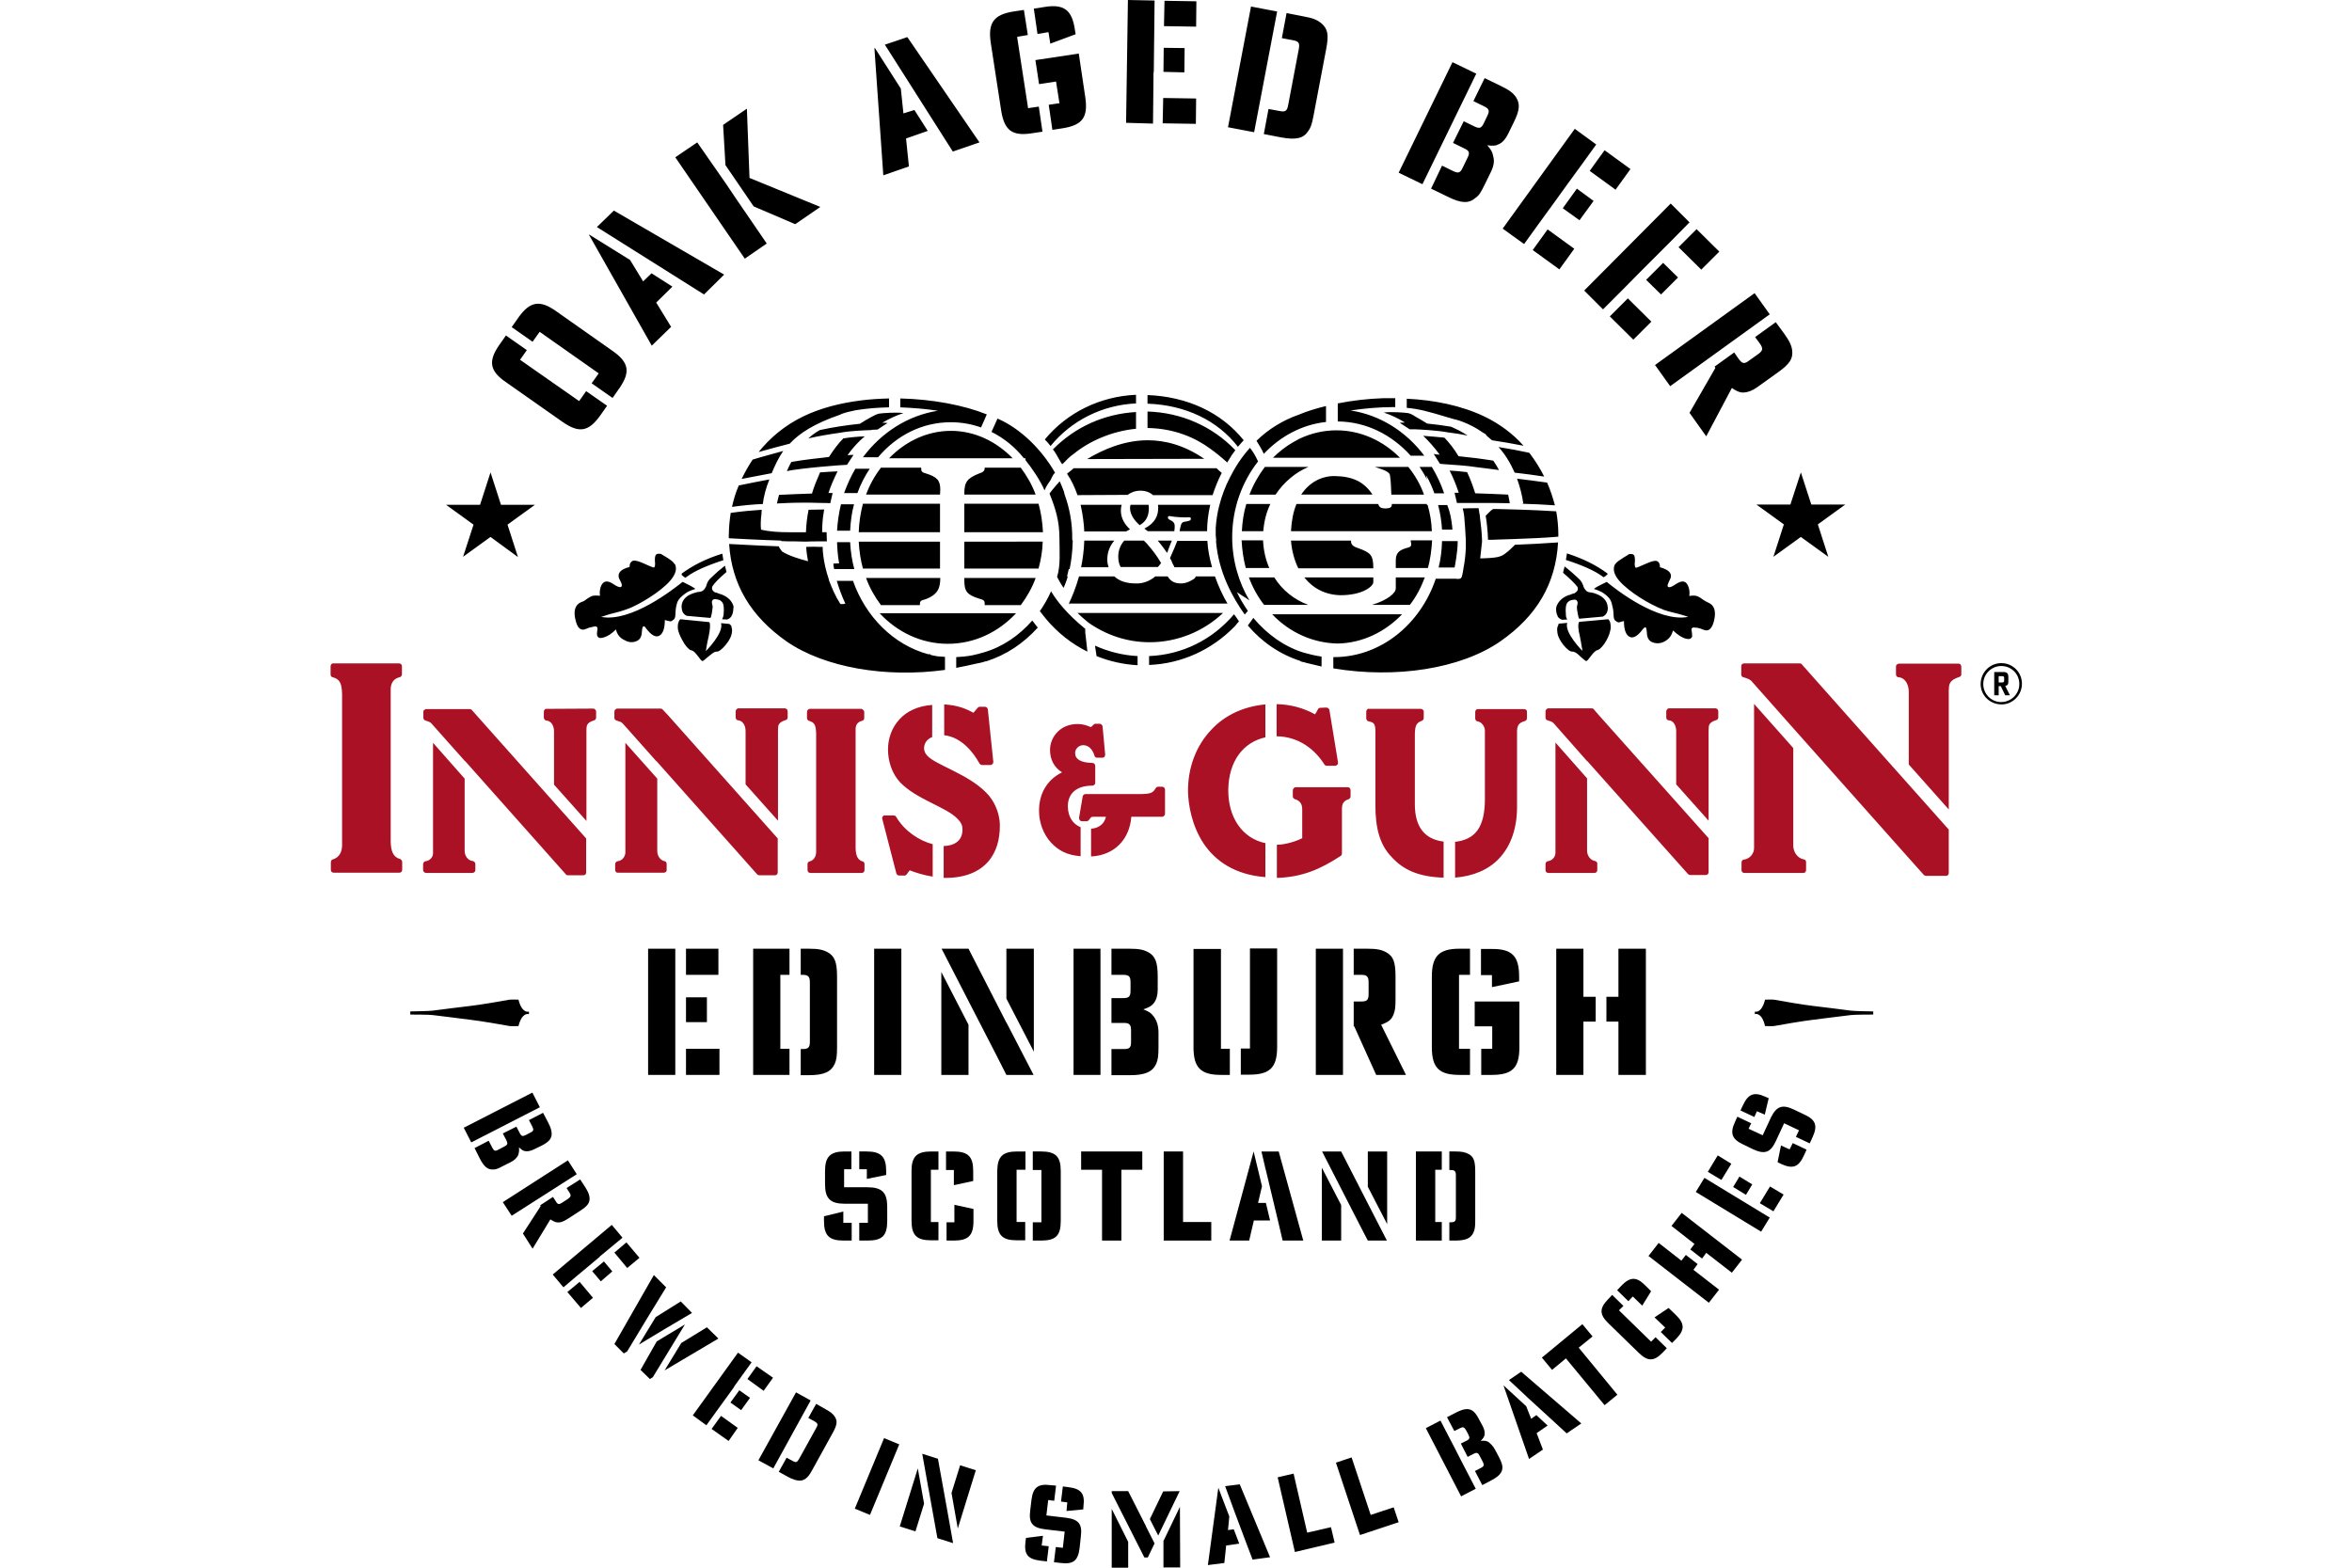 <?xml version="1.0" encoding="utf-8"?>
<!-- Generator: Adobe Illustrator 21.1.0, SVG Export Plug-In . SVG Version: 6.00 Build 0)  -->
<svg version="1.1" id="Ebene_1" xmlns="http://www.w3.org/2000/svg" xmlns:xlink="http://www.w3.org/1999/xlink" x="0px" y="0px"
	 viewBox="0 0 900 600" style="enable-background:new 0 0 900 600;" xml:space="preserve">
<style type="text/css">
	.st0{fill:#AA1124;}
</style>
<g>
	<path d="M187.7,180.8l4,12.4l13,0l-10.5,7.6l4,12.4l-10.5-7.7l-10.5,7.6l4-12.3l-10.5-7.6h13L187.7,180.8z M685.1,193.1l-13,0
		l10.5,7.6l-4,12.4l10.5-7.6l10.5,7.6l-4-12.4l10.5-7.6l-13,0l-4-12.3L685.1,193.1z M191,132.1l2.6-3.7l8,5.6l-2.6,3.7l22.6,15.8
		l2.7-3.8l8,5.6l-2.6,3.7c-4.4,6.2-8.1,6.9-14.4,2.5l-21.5-15.1C187.4,142.1,186.7,138.3,191,132.1 M212.8,119.1l21.6,15.2
		c6.3,4.4,6.9,8.1,2.6,14.3l-2.6,3.7l-8-5.6l2.7-3.8L206.5,127l-2.7,3.8l-8-5.6l2.6-3.7C202.8,115.3,206.6,114.7,212.8,119.1
		 M387.8,4.4l4-0.6l1.5,9.6l-4.1,0.7l4.2,27.3l4.1-0.6l1.4,9.6l-4,0.6c-7.6,1.2-10.6-1.1-11.8-8.7l-4-26
		C378,8.7,380.3,5.6,387.8,4.4 M411.3,11.3l0.3,1.8l-9.7,3.6l-0.7-4.4l-4.2,0.7l-1.4-9.7l3.9-0.6C407.1,1.4,410.2,3.8,411.3,11.3
		 M396.2,23l16.6-2.5l2.5,16.8c1.1,7.6-1.1,10.6-8.7,11.8l-3.9,0.6l-1.4-9.6l4.1-0.6l-1.3-8.3l-6.5,1L396.2,23z M507.5,18.6
		l-4.9,25.8c-0.6,3.2-1.1,4.6-2.1,5.9c-1.8,2.7-4.7,3.3-10.2,2.3l-6.7-1.3l1.8-9.6l4.3,0.8c2.1,0.4,2.8,0,3.2-2.2l4.1-21.6
		c0.4-2.3-0.1-2.9-2.2-3.3l-4.3-0.8l1.8-9.6l6.6,1.3c3.5,0.6,5.1,1.3,6.7,2.6C508.1,11,508.5,13.3,507.5,18.6 M478.7,2.5l10,1.9
		l-8.8,46.2l-10-1.9L478.7,2.5z M555.8,23.8l9.1,4.4l-20.6,42.3l-9.1-4.4L555.8,23.8z M570.5,65.8l-2.4,4.9
		c-1.4,2.9-2.2,4.2-3.6,5.1c-2.5,2.2-5.5,2-10.5-0.5l-6.4-3.1l4.2-8.8l4.3,2.1c1.9,0.9,2.7,0.7,3.6-1.3l1.8-3.7c1-2,0.8-2.8-1.2-3.7
		l-4.3-2.1l4.1-8.3l4.1,2c1.9,0.9,2.7,0.7,3.6-1.3l1.3-2.7c1-2,0.7-2.8-1.2-3.7l-4.1-2l4.3-8.8l6.2,3c3.3,1.6,4.7,2.7,5.8,4.3
		c1.6,2.5,1.5,4.9-0.9,9.7l-2.1,4.3c-0.9,1.9-2.1,3.3-3.4,3.9c-1.3,0.7-2.3,0.8-4.6,0.5c1.5,1.7,2,2.6,2.3,4.3
		C571.9,61.7,571.6,63.5,570.5,65.8 M671.4,112.2l5.8,8.1l-38.1,27.5l-5.8-8.1L671.4,112.2z M652.9,167l-6.4-9l9.9-17.2l-0.3-0.5
		l7.5-5.4l1.8,2.6c1.3,1.7,2.1,1.9,3.9,0.5l3.5-2.5c1.8-1.3,1.9-2.1,0.7-3.9l-1.9-2.6l7.9-5.7l3.3,4.5c2,2.8,2.8,4.5,3,6.5
		c0.3,3-1,5-5.3,8.1l-6.7,4.8c-2.4,1.8-3.6,2.4-5.1,2.8c-2.1,0.5-3.3,0.3-6-1.5L652.9,167z M313.9,79.2l-9.6,6.6L288.4,79
		l-10.8-15.8l-0.9-15.4l9.1-6.2l1,26.5L313.9,79.2z M278,70.6L278,70.6l3.7,5.5h0l11.7,17.1l-8.4,5.8l-26.6-38.8l8.4-5.7L278,70.6z
		 M453.2,27.7l-8-0.2l0.1-9.2l8,0.1L453.2,27.7z M457.7,10.2L445.4,10l0.2-9.7l12.2,0.2L457.7,10.2z M457.7,37.7l-0.1,9.7l-12.7-0.2
		l0.2-9.7L457.7,37.7z M431.6,0l10.2,0.2l-0.1,9.8l0,0l-0.1,8.3v0l-0.1,9.3l-0.1,0l-0.1,10l0,0l-0.1,9.7L430.9,47L431.6,0z
		 M604.4,84.3l-6.4-4.6l5.4-7.5l6.4,4.7L604.4,84.3z M618.2,72.6l-9.9-7.2l5.7-7.9l9.9,7.2L618.2,72.6z M602.4,95.2l-5.7,7.9
		l-10.2-7.4l5.7-7.9L602.4,95.2z M602.6,49.3l8.2,6l-5.7,7.9l0,0l-4.9,6.7l-5.4,7.5v0l-5.9,8.1l0,0l-5.7,7.9l-8.2-5.9L602.6,49.3z
		 M635.6,112.7l-5.7-5.6l6.5-6.5l5.7,5.6L635.6,112.7z M651,103.2l-8.7-8.6l6.9-6.9l8.7,8.6L651,103.2z M631.9,123.1L625,130l-9-8.9
		l6.9-6.9L631.9,123.1z M639.3,77.9l7.2,7.2l-6.8,6.9h0l-5.9,5.9v0l-6.5,6.5v0l-7,7.1v0l-6.9,6.9l-7.2-7.2L639.3,77.9z M277.1,105.1
		l-7.7,7.6l-41-25.8l6.5-6.3L277.1,105.1z M249.3,104.6l8,5.1l-6.2,6.1l5.7,9.3l-7.4,7.2l-24-42.4l0.1-0.1l15.6,9.7l5,8.2
		L249.3,104.6z M374.8,54.5l-10.2,3.5l-26-40.9l8.6-2.9L374.8,54.5z M349.9,42.1l5.1,8l-8.3,2.9l1.1,10.7l-9.8,3.4l-3.4-48.6
		l0.2-0.1l9.9,15.5l1,9.5L349.9,42.1z M262.3,227.1c1-0.8,2.8-1.4,3.8-1.7c-0.3-0.3-0.9-0.6-1.7-1.1c-1.7-0.9-2.8-1.4-3.2-1.6
		c-3.5,2.8-19.7,15.6-31.2,13.4c0.9-0.2,1.7-0.6,2.5-0.8c1.5-0.5,4.3-1,7-2c0.3-0.1,0.7-0.3,1.1-0.4c0.4-0.2,0.8-0.3,1.2-0.5
		c5.5-2.5,13.4-7.7,15.8-11.7c1.4-2.2,1.1-3.6,0.8-4.5c-0.4-0.6-1-1.3-1.7-1.8c-0.6-0.5-1.2-0.8-1.8-1.2c-0.7-0.4-1.3-0.8-2-1.2
		c-0.4-0.1-0.9-0.1-1.4,0c-0.7,0.2-1,1.1-0.9,2.7c0.2,1.6,0,2.4-0.4,2.5c-0.2,0-1.4-0.4-3.5-1.4c-2.2-1-3.7-1.4-4.4-1.2
		c-0.9,0.3-1.4,1.1-1.4,2.4c-3.2,0.8-4.6,2.2-4.1,4.1c0,0.1,0.2,0.5,0.5,1.1c0.3,0.6,0.5,1,0.6,1.4c0.1,0.6,0,1-0.4,1.1
		c-0.5,0.1-1.4-0.2-2.7-1.1c-1.3-0.9-2.4-1.2-3.1-1c-0.9,0.2-1.5,1-1.9,2.2c-0.3,1.1-0.4,2.1-0.2,3.2c-1.2-0.1-2.1-0.1-2.7,0
		c-0.7,0.2-1.4,0.6-2.3,1.2c-0.8,0.7-1.6,1.1-2.1,1.2c-2.5,1-3.2,3.5-2.2,7.2c0.7,2.7,1.8,3.7,3.4,3.3c-0.1,0,0,0,0.2-0.1
		c0.3-0.1,0.7-0.2,1.3-0.5l1.2-0.3c0.4-0.1,0.8-0.2,0.9-0.2c0.7-0.2,1.2,0,1.3,0.5c0.1,0.2,0,0.7-0.1,1.4c-0.1,0.7-0.1,1.2,0,1.5
		c0.3,0.9,1,1.2,2.4,0.8c1.5-0.4,3.1-1.4,4.8-3.1c0.4,1.8,1.4,3.1,2.9,3.9c1.5,0.9,2.9,1.2,4.3,0.8c1.7-0.4,2.6-1.6,2.7-3.6
		c0.1-1.5,0.3-2.2,0.6-2.3c0.3-0.1,0.7,0.2,1.1,0.9c1.7,2.2,3.2,3.2,4.5,2.9c1.7-0.5,2.6-2.6,2.6-6.2c0,0,1,0.3,1.6,0.4
		c0.6,0.2,0.8,0.2,1.7-0.5c0.8-0.6,0.7-1.5,0.8-3c0.1-1.5,0.2-2.1,0.7-3.8C259.8,229.1,260.8,228.2,262.3,227.1 M279.9,239.9
		c0.2,0.7,0.3,1.3,0.2,1.8c-0.1,1.6-0.9,3.3-2.4,5.1c-1.5,1.8-2.7,2.7-3.6,2.6c0,0-0.2,0-0.5,0.1c-0.6,0.2-1.5,0.9-2.8,2
		c-1.1,1-1.8,1.5-2,1.5c-0.3,0-0.9-0.7-1.9-2.1c-1-1.3-1.8-2-2.4-2c-0.6-0.1-1.5-0.9-2.6-2.5c-1.1-1.8-1.9-3.4-2.3-4.8
		c-0.3-0.9-0.3-2-0.1-3.1c0.2-0.6,0.4-1.1,0.8-1.5l11.1,1.1c0,0.1,0.1,0.2,0.2,0.3c0.2,1,0.1,2.6-0.4,5c-0.4,1.6-0.6,2.9-0.8,3.9
		c-0.2,0.9-0.2,1.6-0.3,1.9c0,0,7-7,5.8-10.7l3.2,0.3C279.6,239.2,279.9,239.5,279.9,239.9 M260.9,219.5c4.2-3.1,9.3-5.7,15.5-7.6
		c0.1,0.8,0.3,1.7,0.4,2.5c-6.5,2.1-11.1,4.2-13.8,6.2c0,0-0.1,0.1-0.3,0.2c0,0.1-0.1,0.1-0.2,0.1c0,0.1-0.1,0.2-0.2,0.2
		c-0.1,0.1-1.1-0.7-1.4-1C260.8,219.8,260.8,219.6,260.9,219.5 M280.2,235.2c-0.1,0.2-0.2,0.4-0.3,0.6l0,0c0,0-0.5,1-1.7,1.3l-2-0.1
		c0.3,0,0.7-1.4,0.7-2c0-0.6,0.3-2.1-0.2-3.9c-0.3-0.8-0.9-1.1-1.1-1.3c-0.2-0.2-1.4-0.5-2.1-0.5c-0.7,0-0.9,0.5-1,0.7
		c-0.3,0.6,0.2,1.6,0.2,2.2c0,0.6-0.5,4.3-0.9,4.3l-9-0.8c-0.9-0.4-1.6-1.1-1.8-2.1c-0.1-0.5-0.2-1-0.2-1.6c0.2-2.7,2.1-4.4,5.7-5.3
		c0.3-0.1,0.7-0.2,1.3-0.2c0.6-0.1,0.7-0.2,0.9-0.3c0.4-0.1,1-0.8,1.5-1.8c0.7-2.7,1.6-2.9,4.5-5.7c0.9-0.7,1.8-1.5,2.7-2.2
		c0.2,0.8,0.4,1.5,0.6,2.4c-2.8,2.4-4.6,4.2-5.4,5.5c-0.6,1.5,0.8,2.2,1,2.3c0.6,0.1,1.1,0.3,1.5,0.5c0.4,0.2,0.8,0.2,1,0.3
		c2.5,1,4,2.5,4.6,4.6C280.6,233.2,280.6,234.2,280.2,235.2 M613.7,227.1c-1.1-0.8-2.8-1.4-3.8-1.7c0.4-0.3,0.8-0.6,1.7-1.1
		c1.7-0.8,2.8-1.4,3.2-1.6c3.5,2.9,19.7,15.6,31.2,13.4c-0.9-0.3-1.7-0.6-2.5-0.8c-1.5-0.5-4.3-1-6.9-1.9c-0.3-0.1-0.7-0.3-1.1-0.5
		c-0.4-0.1-0.8-0.3-1.2-0.5c-5.5-2.4-13.4-7.7-15.8-11.6c-1.3-2.2-1-3.6-0.7-4.5c0.4-0.6,1-1.3,1.8-1.8c0.6-0.4,1.2-0.8,1.8-1.2
		c0.6-0.4,1.3-0.7,1.9-1.2c0.5-0.1,0.9-0.1,1.4,0c0.7,0.2,1,1.1,0.9,2.7c-0.2,1.5,0,2.4,0.4,2.5c0.2,0,1.3-0.4,3.5-1.4
		c2.2-1,3.6-1.4,4.4-1.2c0.9,0.3,1.3,1.1,1.3,2.4c3.2,0.9,4.6,2.2,4.1,4c0,0.1-0.2,0.5-0.5,1.1c-0.3,0.7-0.5,1.1-0.6,1.4
		c-0.2,0.6-0.1,1,0.3,1.1c0.5,0.2,1.4-0.2,2.7-1.1c1.4-0.9,2.4-1.2,3.1-1c0.9,0.2,1.5,1,1.9,2.3c0.3,1,0.4,2.1,0.2,3.2
		c1.2-0.2,2.1-0.2,2.8,0c0.7,0.2,1.4,0.6,2.3,1.3c0.9,0.6,1.6,1,2.1,1.2c2.5,1,3.2,3.5,2.2,7.3c-0.7,2.6-1.9,3.7-3.4,3.3
		c0.1,0,0,0-0.3-0.1c-0.3-0.1-0.7-0.2-1.3-0.5l-1.2-0.3c-0.5-0.1-0.8-0.1-1-0.1c-0.7-0.1-1.1,0-1.3,0.4c-0.1,0.2,0,0.7,0.1,1.4
		c0.1,0.7,0.1,1.2,0.1,1.6c-0.3,0.9-1.1,1.2-2.5,0.8c-1.5-0.4-3.1-1.5-4.8-3.1c-0.5,1.8-1.4,3.1-2.9,4c-1.5,0.9-3,1.1-4.4,0.7
		c-1.7-0.4-2.6-1.6-2.7-3.6c-0.1-1.5-0.3-2.2-0.5-2.3c-0.3-0.1-0.7,0.2-1.2,0.9c-1.7,2.2-3.2,3.2-4.5,2.9c-1.7-0.5-2.6-2.6-2.6-6.2
		c0,0-1,0.2-1.5,0.4c-0.5,0.2-0.8,0.2-1.7-0.5c-0.8-0.6-0.7-1.5-0.8-3c-0.1-1.6-0.3-2.1-0.7-3.8
		C616.2,229.1,615.2,228.2,613.7,227.1 M596,239.9c-0.2,0.7-0.2,1.2-0.1,1.8c0.1,1.6,0.9,3.3,2.3,5.1c1.5,1.8,2.7,2.7,3.6,2.6
		c0.1,0,0.2,0,0.5,0.1c0.7,0.2,1.6,0.9,2.8,2.1c1.1,1,1.8,1.5,1.9,1.4c0.3,0,0.9-0.7,1.9-2.1c1-1.3,1.8-2,2.4-2.1
		c0.6-0.1,1.5-0.9,2.6-2.4c1.2-1.8,1.9-3.4,2.2-4.8c0.3-0.9,0.3-2,0.1-3.1c-0.1-0.7-0.4-1.1-0.8-1.5l-11.1,1c0,0.1-0.1,0.2-0.2,0.3
		c-0.3,1-0.2,2.6,0.4,5c0.3,1.6,0.6,3,0.7,3.9c0.2,0.9,0.3,1.6,0.3,1.9c0,0-7-7-5.8-10.7l-3.3,0.3
		C596.4,239.2,596.1,239.5,596,239.9 M615.1,219.5c-4.1-3.1-9.3-5.7-15.5-7.7c-0.1,0.9-0.3,1.6-0.4,2.5c6.5,2.1,11.1,4.2,13.8,6.2
		c0,0,0.1,0.1,0.3,0.2c0.1,0,0.1,0.1,0.1,0.1c0.1,0,0.1,0.1,0.2,0.1c0.2,0.1,1.1-0.7,1.4-1C615.2,219.8,615.2,219.7,615.1,219.5
		 M595.8,235.3c0.1,0.2,0.2,0.3,0.3,0.6l-0.1,0c0,0,0.6,1,1.8,1.3l2-0.1c-0.3,0-0.7-1.4-0.6-1.9c0-0.6-0.3-2.1,0.2-3.9
		c0.3-0.8,0.9-1.1,1.1-1.3c0.2-0.2,1.4-0.5,2.1-0.5c0.7,0,0.9,0.5,1,0.8c0.3,0.5-0.2,1.5-0.2,2.2c0,0.7,0.6,4.3,0.9,4.3l9-0.8
		c0.9-0.4,1.5-1.1,1.8-2.1c0.1-0.5,0.2-1,0.1-1.6c-0.2-2.6-2.1-4.4-5.6-5.4c-0.3-0.1-0.7-0.1-1.3-0.2c-0.6-0.1-0.7-0.2-0.9-0.3
		c-0.3-0.1-0.9-0.7-1.4-1.7c-0.8-2.7-1.6-2.9-4.6-5.7c-0.8-0.7-1.8-1.5-2.7-2.2c-0.2,0.8-0.4,1.6-0.6,2.4c2.8,2.4,4.6,4.2,5.5,5.4
		c0.7,1.6-0.9,2.2-1,2.4c-0.6,0.2-1.1,0.3-1.5,0.5c-0.4,0.2-0.7,0.3-1,0.3c-2.5,1-4,2.6-4.6,4.6
		C595.4,233.2,595.4,234.2,595.8,235.3 M480.8,168.7c4.6-4.5,10.2-7.9,16.2-10l0,0c3.1-1.3,6.7-2.4,10.4-3.3v6.1
		c-9.2,1-17.5,5.5-23.8,12.2C482.8,171.9,481.8,170.3,480.8,168.7 M554.2,159.8c-7.6-2.3-11.2-3.3-15.9-3.7l0-3.5
		c10.5,0.5,20.9,2.6,29.7,6.8c6,2.9,11,6.7,15,11.2c-4-0.8-8.2-1.5-12.1-2.1c-0.7-0.6-1.4-1.2-2.1-1.8c0,0,0,0,0.1,0
		c-0.2-0.1-0.3-0.3-0.4-0.5c-0.4-0.2-0.7-0.4-1-0.6c-5.8-4.1-11.1-5.2-11.2-5.2C555.5,160.2,554.8,160,554.2,159.8 M511.9,161.3
		l0-6.9c5.5-1.1,11.4-1.8,17.4-2c0.1,0,0.2,0,0.3,0c1.4,0,2.8,0,4.3,0v3.4c-0.1,0-0.3,0-0.4,0c-5.7,0-11.4,0.5-16.7,1.3
		c11.3,1.7,21.3,8.1,28.2,17.3h-5.2C532.6,166.4,522.8,161.4,511.9,161.3 M439.1,154.5v-3.3c15.3,0.6,28.3,6.7,36.8,17.3
		c-0.7,0.7-1.4,1.6-2.2,2.5C465.9,160.9,453.6,155,439.1,154.5 M463.2,171.8c-5.7-4.2-13.6-7.8-24.1-8l0-6.3
		c12.9,0.4,24.8,5.6,33.6,14.8c-0.4,0.6-0.9,1.2-1.3,1.8c-0.6,0.9-1.2,1.9-1.8,2.9C467.5,175.1,465.3,173.3,463.2,171.8
		 M559.1,192.5c-0.7,0-1.2,0-1.6,0l-0.9-3.9h1.6c-1-3.1-2.2-5.9-3.5-8.5c1.9,0.1,4.3,0.3,6.7,0.6c0.6,1.3,1.2,2.7,1.8,4.3
		c0.5,1.3,0.9,2.6,1.3,3.8c3.7,0.1,8.3,0.3,12.6,0.5c0.2,1.1,0.5,2.2,0.6,3.3c-3.7-0.1-7.5-0.1-10.9-0.1c-0.2,0-0.3,0-0.5,0
		C563.5,192.5,560.8,192.5,559.1,192.5C559.1,192.5,559.1,192.5,559.1,192.5 M551.8,202.7c-0.2-3.3-0.7-6.4-1.5-9.4l3.5,0
		c1.1,2.7,1.6,5.5,1.9,8.4c0.4,0,0.1,0,0,0c0,0.3,0,0.7,0.1,1L551.8,202.7z M556.6,217.2h-6.1c0.8-3.2,1.2-6.6,1.3-10.1h6
		C557.8,211.5,556.6,217.2,556.6,217.2 M402.9,172c8.5-8.6,19.6-13.6,31.8-14.3v6.4c-9.2,0.9-17.8,4.7-23.7,9.5
		c-2,1.4-2.6,2.2-4.4,4l-0.4-0.4l0.4,0.9c-0.7-1.1-1.7-3.1-2.4-4.2C403.8,173.2,403.4,172.6,402.9,172 M443,206.9l5.4,0
		c-0.4,1-1,2.5-1.8,4.7C445.5,210.1,444.4,208.5,443,206.9 M443.2,194.2c0-0.3-0.1-0.7-0.1-1h20c-0.8,3.5-1.2,6.9-1.2,10.1h-10.5
		c0.1-0.5,0.1-1,0.3-1.6c0.3-1.6,0.8-2,2.1-2.1c1.5-0.3,1.8-0.4,1.9-0.9c0-0.7-0.2-0.8-1.3-0.7c-0.9,0.1-5-0.1-6.3-0.4
		c-0.8-0.2-1.2-0.1-1.2,0.4c0,0.5,0.2,0.7,0.8,1c1.1,0.5,1.8,1.1,1.8,2.3c0,0.5,0,1.1-0.1,1.6c0,0.1-0.1,0.3,0,0.4l-10.2,0
		c-0.4-0.3-0.9-0.7-1.3-1C442.2,200.1,443.2,197.2,443.2,194.2 M448.7,215.7c-0.3-0.8-0.6-1.5-1-2.1c1.4-3.2,2.3-5.2,2.8-6.6H462
		c0.2,3.6,0.9,6.9,1.8,10.1h-14.4C449.2,216.6,449,216.2,448.7,215.7 M469.7,231l-60.7,0l0.5,0.5l-0.1,0c-0.2-0.2-0.3-0.3-0.4-0.5
		c1.1-2.3,2.6-5.8,3.9-10.4h13.5c1.9,1.8,4.7,2.7,8.2,2.7c2.8,0.1,5.3-0.9,7.5-2.7h4.7c1.2,1.9,2.6,2.7,5.2,2.7
		c1.6,0,3.1-0.6,4.8-1.7c0.6-0.4,0.7-0.7,0.7-1h7.4C466.3,224.5,467.9,228,469.7,231 M439.5,193.2c0.1,0.4,0.1,0.9,0.1,1.4
		c0,2.2-0.6,4.8-3.5,6.4c-2-1.8-3.6-3.9-3.7-6.5c0-0.5,0.1-0.9,0.2-1.3L439.5,193.2z M550.9,174c-2-2.7-4.1-5.1-6.3-7.2
		c2.4,0.2,5.5,0.4,8.1,0.7c1.8,1.9,3.7,4.2,5.4,7.1c4.2,0.4,9,1,13.3,1.7c0.8,1.1,1.5,2.3,2.2,3.6c-2.7-0.4-5.7-0.7-8.6-1.1
		c-3.8-0.6-8.7-0.9-11.7-1.1c-0.9-0.1-1.7-0.1-2.3-0.2l-2.4-3.8C549.2,173.9,549.9,174,550.9,174 M409,217.7c-0.2,1-0.5,1.9-0.7,2.9
		h0.3c-0.5,1.8-1.1,3.2-1.6,4.4c-1-1.4-1.9-3-2.5-4.2c1.4-4.6,0.9-9.6,0.9-14.8c0-6.6-1.5-11.4-3.8-17.1c0.9-1.3,3.2-3.9,3.9-4.7
		c0.5,1.1,1,2.3,1.4,3.4c0.1,0.1,0.1,0.3,0.2,0.5c0.1,0.4,0.2,0.8,0.3,1.2c1.8,5,3,10.7,2.9,17.4v0c0,0,0,0.1,0,0.1h0.2
		c-0.1,4.5-0.6,8.1-1.2,11H409z M429.2,193.2c-0.2,0.7-0.3,1.4-0.3,2.2c0,3,1.5,5.3,3.5,7.2c-0.5,0.3-1,0.5-1.5,0.8h-16
		c-0.1-2.5-0.5-6.2-1.4-10.2L429.2,193.2z M416,175.7c5.8-3.5,14-7.2,23.2-7.2c6.7,0,14,1.9,21.6,7.1L416,175.7z M548.9,188.9
		c-0.9-2.5-1.9-4.8-3.2-7c0.1,0.5,0.2,1.1,0.3,1.6c-0.8-1.7-1.8-3.3-2.8-4.8l4.7,0c1.9,3.2,3.5,6.5,4.7,10.1H548.9z M496.1,192.9
		h31.2c0,0,0.1,0.1,0.1,0.1c0.4,1.1,0.9,1.6,3,1.6c1.7-0.1,2.2-0.5,2.2-1.7H546l0,0.4l0.3,0c0.9,3.2,1.5,6.5,1.6,10H494
		C494.2,199.3,494.9,195.8,496.1,192.9 M499.1,221h26.4l0,1.8c0,1.6-4.1,5-12.5,5C507.2,227.7,502.4,225.2,499.1,221 M526.1,178.7
		l12.8,0c2.5,3.1,4.6,6.7,6,10.6h-12.5c-0.1-2.6-0.2-5.5-0.5-7.2C531.9,180.8,530.2,180,526.1,178.7 M525.2,189.3h-27.3
		c3-4.5,7.5-7.1,12.7-7.1C517.8,182.3,522,184.5,525.2,189.3 M517,207.1c-0.1,0.9,0.4,1.9,2.2,2.5c5.3,1.9,6.3,2.7,6.3,7.9h-28.7
		c-1.5-3.1-2.5-6.7-2.8-10.6l22.9,0C517,206.9,517,207,517,207.1 M580.5,183.2c3.6,0.4,7.6,1,11.5,1.5c1.3,2.9,2.2,5.8,3,8.7
		c-4.3-0.3-8.7-0.5-12.5-0.6v0c-0.1,0-0.3,0-0.4,0l0.8-0.1C582.4,189.2,581.5,186,580.5,183.2 M497.5,167.8c4.3-2,9-3.1,13.9-3.1
		c9.3,0,17.9,4,24.3,10.5l-48.6,0c2.3-2.3,5-4.4,7.8-6c0.4-0.2,0.8-0.4,1.3-0.7C496.6,168.2,497.1,168,497.5,167.8 M573.4,171.1
		c3.9,0.6,8.1,1.4,11.8,2.2c2.2,2.9,4.1,5.9,5.7,9.1c-3.9-0.6-7.8-1.1-11.3-1.5C577.8,176.9,575.8,173.7,573.4,171.1 M475.1,206.8
		h8.2c0.2,3.9,1,7.4,2.4,10.6h-9C475.8,214,475.3,210.5,475.1,206.8 M539.5,231.5H525c5.9-1.8,9.2-4.5,9.1-6.4l0-4.1l11.1,0
		C543.8,224.8,541.9,228.4,539.5,231.5 M511.9,246.3c-9.7-0.2-18.5-4.3-25.1-11.2h49.7C530,241.9,521.3,246.1,511.9,246.3
		 M546.4,217.4h-12.3l0-2.8c0-2.6,0.9-3.9,3.9-4.8c1.6-0.4,2.3-0.6,1.9-2.2c0-0.3-0.1-0.6-0.1-0.8h8.2
		C547.8,210.5,547.3,214.1,546.4,217.4 M430.2,206.9h7.5c0.4,0.4,0.8,0.8,1.1,1.1c2.1,2.4,3.9,4.7,5.5,7.5c-0.4,0.5-0.8,1-1.2,1.5
		l-14.3,0c-0.6-1.1-0.9-2.5-0.9-4C427.9,210.7,428.7,208.6,430.2,206.9 M484,178.7l16.7,0c-5,2.1-9.4,5.8-12.6,10.6l-10,0
		C479.6,185.4,481.6,181.9,484,178.7 M476.9,192.9h9.2c-1.5,3.1-2.4,6.6-2.7,10.4h-8.2C475.4,199.6,475.9,196.2,476.9,192.9
		 M483.7,231.5c-2.4-3.1-4.4-6.7-5.8-10.5l9.7,0c3.1,4.9,7.6,8.5,13,10.5H483.7z M535.6,161.8c0.5,0,1.2-0.1,2-0.1
		c-2.6-1.6-5.3-2.9-8.1-3.8c2.7-0.4,7.9,0,9.3,0.2c1.1,0.3,1.5,0.5,2.9,1.4c1.3,0.7,2.8,1.6,4.4,2.6c2.9,0.3,6,0.7,9.1,1.2
		c0.3,0.1,1.3,0.6,3,1.4c1,0.5,2.1,1.2,3.4,2c-2.4-0.5-4.9-0.9-7.4-1.2c-4.4-0.8-10.5-1.1-12.7-1.2c-0.1,0-0.1,0-0.2,0
		c-0.4,0-0.6,0-0.6,0c-0.5,0-0.9,0-1.3,0L535.6,161.8z M336.4,158.3c1.4-0.2,6.6-0.6,9.3-0.2c-2.8,0.9-5.5,2.2-8.1,3.7
		c0.8,0,1.5,0,2,0.1l-3.8,2.5c-0.6,0-1.3,0.1-2.2,0.1c0,0.1-0.1,0.1-0.1,0.1c-2.9,0.1-8.3,0.3-11.9,1c-4.2,0.6-8.5,1.3-12.3,2.2
		c1.3-1.2,2.8-2.3,4.4-3.2c5-1.1,10.4-1.9,15.3-2.4c1.6-1,3.1-1.9,4.4-2.6C334.9,158.8,335.3,158.6,336.4,158.3 M388.8,234.7
		c-6.7,7.2-15.9,11.7-26.1,11.7c-10.1,0-19.3-4.4-26.1-11.7L388.8,234.7z M298.9,206.9c0,0-9.7-0.3-20-0.9c0-0.5-0.1-1,0-1.6
		c0-2.6,0.3-5.3,0.7-8.1c4.2-0.6,8.7-1,11.9-1.2c-0.1,0.4-0.1,0.9-0.1,1.4c-0.3,2.3-0.4,4.4-0.2,6.2c3.2,0.8,7.1,1,10.7,1h6.5
		c0.1-2.7,0.4-5.6,1-8.6c1.9,0,3.9-0.1,5.5-0.1h0.5c-0.1,0.4-0.2,0.7-0.2,1.1c-0.4,2.1-0.6,4.8-0.6,7.6l1.7,0l0.1,3.5
		c-0.6,0-1.8,0-3.3,0c-1.4,0-3.2,0-4.9,0.1v0l-3.9-0.1c-2,0-3.8,0-5.3-0.1L298.9,206.9L298.9,206.9z M358.8,251.2l2.8,0.2l0,5
		c-22.7,3.1-46.1-0.9-60.6-10.9c-13.7-9.6-21-21.8-22-37.3c8.5,0.5,16.4,0.8,19,0.9c0.3,0.7,0.8,1.4,1.3,2c2.6,1.6,6.4,2.8,9.9,3.7
		c-0.3-1.5-0.6-3.4-0.7-5.5c1.6,0,3.3-0.1,4.7,0c0.5,0,1.1,0,1.6,0c0,0-0.1,5.3,2.4,12.6l0,0.4l0.1,0c1,2.7,2.3,5.8,4.3,8.9v0h1.3
		c0-0.1,0-0.1,0-0.1l0.6,0c-1.4-3-2.5-6.1-3.3-8.8l6.2,0c4.8,13.7,15.5,24.5,28.8,28.1c0.5,0,0.8,0,0.8,0v0.2
		C356.9,250.9,357.8,251,358.8,251.2 M399,207.3c-0.1,3.6-0.7,7-1.6,10.3H369l0-10.3H399z M395,237.5l2.1,2.7
		c-5.4,6-12.1,10.5-19.7,12.9v0c-0.1,0-0.1,0-0.2,0c-1.2,0.4-2.5,0.7-3.7,0.9c-2.5,0.6-5,1.1-7.6,1.6l0-4.1c2.1-0.1,4.2-0.3,6.2-0.7
		c1.5-0.3,2.9-0.7,4.3-1.1v0C383.7,247.6,390,243.2,395,237.5 M291.9,192.9c-3.1,0.1-7.5,0.5-11.8,1.1c0.6-2.7,1.4-5.5,2.6-8.2
		c3.9-0.8,8.3-1.7,11.7-2.3C293,187,292.2,190.2,291.9,192.9 M358.9,157.2c-4.6-0.7-9.4-1.1-14.4-1.3l0-3.4
		c12.3,0.3,24.1,2.5,33.1,6.1l-2.2,5c-3.6-1.3-7.5-2-11.6-2c-11,0-20.8,5.1-27.8,13.4l-5.8,0C337.3,165.5,347.4,159,358.9,157.2
		 M302.2,169.8c-3.2,0.8-7.6,2-11.9,3.2c4.3-5.4,10-10.2,17-13.6c6.6-3.2,14.1-5.1,21.8-6.1l-0.1-0.6l0.1,0.6
		c3.7-0.5,7.4-0.7,11.1-0.8v3.4c-4.3,0.1-8.5,0.4-12.7,1.1c-2,0.4-3.8,0.8-5.4,1.4l0,0l-0.6,0.3
		C311.6,162.1,305.9,165.8,302.2,169.8 M295.3,181.1c-3.1,0.6-7.4,1.4-11.5,2.2c1.2-2.5,2.6-5,4.2-7.4c3.9-1.2,8.2-2.3,11.7-3.3
		C297.8,175.4,296.5,178.2,295.3,181.1 M399.1,203.7H369l0-10.9l28.4,0C398.4,196.3,398.9,200,399.1,203.7 M477.5,233.8
		c-0.3,0.4-0.8,0.9-1.2,1.4c-4.5-6.3-10.1-16.2-11-28.2l0.1,0l-0.2-2.2c0-0.4,0-0.8,0-1.1c0-0.6,0-1.2,0-1.7
		c0.2-2.8,0.6-5.6,1.3-8.3c1-4,2.4-7.6,4-10.7c2.1-4.2,4.7-8.2,7.8-11.6c1.3,1.6,2.1,3.1,3.1,5.2c-6.1,7.8-9.9,17.9-9.9,29
		c0,8.9,2.5,17.3,6.6,24.2c-1.6-1.2-3.2-2-4.8-3.2C474.4,229,475.9,231.5,477.5,233.8 M505.7,251.3l0,3.8c-1.7-0.4-3.4-0.8-5-1.2
		c-0.5-0.1-1-0.2-1.5-0.4c-0.5-0.1-1-0.2-1.6-0.4l0.1-0.1c-7.8-2.5-14.8-7.2-20.2-13.6l1-1.4c0.4-0.5,0.8-1.1,1.1-1.5
		c5.2,6.2,11.8,11,19.3,13.3c1.1,0.3,2.1,0.5,3.1,0.8C503.3,250.9,504.5,251.1,505.7,251.3 M579.7,208.5c5-0.2,11-0.5,16.5-0.9
		c-0.9,15.8-8.1,28.1-22,37.8c-15.2,10.6-40.2,14.4-64,10.4l0-4.3c0.1,0,0.1,0,0.2,0c17.9,0,33.1-12.5,39-30l7.7,0
		c0,0,1.5,0.3,2-0.3c0.5-0.5,0.9-3.7,0.9-3.7c0.5-2.6,0.8-5.2,0.9-7.7l0,0c0-0.5,0-1,0-1.5c0-0.5,0-1,0-1.5h0
		c-0.1-2.8-0.3-4.5-0.3-5.2c0-0.4-0.1-0.7-0.1-1.1c-0.1-1.7-0.2-3.3-0.5-4.7c-0.1-0.4-0.2-0.8-0.3-1.2c1.6-0.1,3.8-0.1,6.1-0.1
		c0,0.1,0,0.2,0,0.2c0,0,0.1,0.4,0.2,1.1c0,0.4,0.1,0.7,0.2,1.1c0.1,0.6,0.1,1.2,0.2,1.9c-0.1,0-0.2,0.1-0.2,0.1
		c0.1-0.1,0.1-0.1,0.2-0.1c0.3,2.2,0.6,5,0.7,7.8h0c0,0.3,0,0.6,0,0.8l-0.7,6.3c0,0,5.8,0,7.7-0.8
		C576.1,212.3,579.2,209,579.7,208.5 M596.3,204.3v1.1c-5.7,0.5-11.7,0.7-16.8,0.9c0,0,0.1,0,0.1,0l-6.3,0.2
		c-1.6,0.1-2.9,0.1-3.9,0.1c-0.1-3.4-0.5-6.9-0.9-9.2c1.2-1.1,1.9-2.1,2.9-2.6c0.4,0,0.8,0,1.1,0v0c3.9,0.1,13.6,0.3,23,0.9
		C596,198.6,596.3,201.6,596.3,204.3 M439.9,245.8c-8.7,0-16.7-2.8-23.4-7.5c-1.7-1.4-3.2-2.7-4.5-4l0.1,0l0.2,0.3H468
		C460.7,241.5,450.8,245.8,439.9,245.8 M474.1,237.8c-0.6,0.7-1.2,1.4-1.7,2c-8.7,8.9-20.2,14.2-32.7,14.7l0-3.4
		c12.7-0.5,24.3-6.3,32.5-16C472.9,236,473.5,236.9,474.1,237.8 M415.5,244c0.2,2.1,0.4,3.9,0.6,5.4c-6.1-3-11.5-7.3-16-12.7l0,0
		l-2.2-2.8c1.6-2.3,3.1-4.9,4.3-7.6c1.8,3.1,5.6,8.3,13.1,14.4C415.2,241.6,415.3,242.7,415.5,244 M419,247.1
		c5.1,2.3,10.6,3.7,16.3,4l0,3.5c-5.4-0.3-10.8-1.5-15.7-3.5C419.4,249.7,419.2,248.4,419,247.1 M324.3,174.2
		c0.9-0.1,1.8-0.1,2.3-0.1l-2.5,3.8c-1.8,0-18.1,1.3-23,2.4c0.5-1.2,1.1-2.4,1.7-3.5c4.6-0.8,9.9-1.4,14.4-1.9
		c1.8-2.8,3.6-5.2,5.5-7.1c2.3-0.4,5.5-0.7,8.2-0.8C328.5,169,326.3,171.4,324.3,174.2 M352,231.2c0,0.1,0,0.2,0,0.4h-14.9
		c-2.3-3.1-4.3-6.5-5.7-10.4h28.4c0,3.7-0.8,6.4-5.8,8.2C352.2,229.8,352,230.2,352,231.2 M387.5,175.4l-47.3,0
		c6.3-6.5,14.6-10.5,23.7-10.5C372.9,164.9,381.2,168.9,387.5,175.4 M359.7,203.7h-31.1c0.1-3.8,0.7-7.4,1.6-10.9h29.5L359.7,203.7z
		 M359.7,217.6h-29.5c-0.9-3.3-1.4-6.7-1.6-10.3h31.1L359.7,217.6z M376.8,179l13.8,0c2.3,3.1,4.3,6.5,5.7,10.3H369l0-0.4
		c0-4.5,1.2-5.9,5.7-7.7C376.2,180.7,376.8,180.3,376.8,179 M467.5,181c-1.5,2.9-2.6,5.8-3.5,8.5l-22.8,0c-1.2-1.1-2.9-1.7-4.8-1.7
		c-1.9,0-3.6,0.6-4.9,1.6l-19.2,0.1c-1-2.9-2.3-5.7-4-8.2c0.4-0.3,0.8-0.7,1.5-1.2c0.3-0.3,0.7-0.5,1-0.9h54.7
		C466.1,179.8,466.8,180.4,467.5,181 M379.4,165.3l2.3-5.1c9,3.9,17,12,22,20.7c-1,1-1.2,2-1.8,3c-0.8,1.2-1.5,2.1-2.1,3.5
		c-0.1,0.2-0.1,0.3-0.1,0.3c-1.6-3.8-4.8-8.5-7.3-11.6l0-0.7l-0.6,0C388.5,171.2,384.2,167.7,379.4,165.3 M402,170.7
		c-0.7-0.9-1.4-1.7-2.2-2.5c8.5-10.3,21.1-16.5,34.9-17.1l0,3.3C421.7,155,409.9,161,402,170.7 M376.8,231.6c0-0.1,0-0.2,0-0.4
		c0-1.5-0.4-1.6-2.5-2.2c-4.1-1.4-5.3-2.5-5.3-6.9l0-0.9l27.3,0c-1.4,3.9-3.4,7.3-5.7,10.4H376.8z M328.1,188.7H323
		c1.2-3.3,2.6-6.4,4.3-9.3l5.5,0C330.9,182.3,329.3,185.3,328.1,188.7 M318.9,215.7c0.7,0,1.4-0.1,2.2-0.1c-0.5-2.6-0.7-5.4-0.8-8.1
		l5,0c0.2,3.6,0.7,7,1.6,10.3l-7.7,0C319,217.1,318.9,216.4,318.9,215.7 M359.7,189.3h-28.3c1.4-3.8,3.3-7.2,5.7-10.3h15.4
		c0,0.1,0,0.3,0,0.4c0,1,0.3,1.4,1.8,1.8c4.2,1.3,5.5,2.6,5.5,6.2L359.7,189.3z M320.3,203.1c0.2-3.4,0.7-6.8,1.5-10.1h5
		c-0.9,3.2-1.3,6.6-1.5,10.1L320.3,203.1z M426.4,206.9c-1.7,2-2.7,4.4-2.7,7.3c0,1,0.2,2,0.5,2.9h-10.5c0.6-3.1,1.1-6.5,1.2-10.2
		L426.4,206.9z M301.1,180.2L301.1,180.2C301.2,180.2,301.1,180.2,301.1,180.2L301.1,180.2z M320.5,180.4c-1.3,2.6-2.5,5.3-3.5,8.3
		c0.7,0,1.2,0,1.6,0l-0.9,3.9c-0.6,0-0.6-0.1-2.2-0.1l-0.8,0c-3,0-6.5-0.4-17.4,0.2c0.2-1,0.5-2.1,0.8-3.3c4.3-0.2,8.8-0.4,12.6-0.5
		c0.4-1.3,0.8-2.5,1.3-3.8c0.6-1.5,1.2-2.9,1.8-4.3C316.1,180.6,318.6,180.5,320.5,180.4 M297.3,192.7L297.3,192.7L297.3,192.7
		L297.3,192.7z"/>
	<path class="st0" d="M330.8,330.6l0,2.4c0,0.3-0.1,0.6-0.3,0.8c-0.2,0.2-0.5,0.3-0.8,0.3l-19.6,0c-0.3,0-0.5-0.1-0.8-0.3
		c-0.2-0.2-0.3-0.5-0.3-0.8l0-2.3c0-0.5,0.3-0.9,0.8-1c1.8-0.5,2.5-2.1,2.5-3.7v-45.3c-0.1-3.5-0.8-4.2-2.7-4.8
		c-0.4-0.1-0.8-0.6-0.8-1v-2.4c0-0.3,0.1-0.6,0.3-0.8c0.2-0.2,0.5-0.4,0.8-0.4l19.6,0c0.3,0,0.6,0.2,0.8,0.4
		c0.2,0.2,0.4,0.5,0.4,0.8v2.4c0,0.5-0.4,0.9-0.9,1c-1.6,0.4-2.4,1.5-2.4,3.2l0,45.6c0.1,2.7,0.7,4.4,2.7,5
		C330.4,329.7,330.8,330.1,330.8,330.6 M153.9,329.9l0,3c0,0.3-0.1,0.6-0.3,0.8c-0.2,0.2-0.5,0.3-0.8,0.3l-25.1,0
		c-0.3,0-0.6-0.1-0.8-0.3c-0.2-0.2-0.3-0.5-0.3-0.8l0-2.9c0-0.5,0.3-1,0.8-1.1c2.4-0.7,3.4-2.8,3.5-5.1l0-58.1
		c-0.1-4.6-1.1-5.8-3.6-6.5c-0.5-0.1-0.8-0.5-0.8-1.1l0-3.1c0-0.3,0.1-0.5,0.3-0.8c0.2-0.3,0.5-0.3,0.8-0.3l25.1,0
		c0.3,0,0.6,0.1,0.8,0.3c0.2,0.2,0.3,0.5,0.3,0.8l0,3.1c0,0.5-0.4,1-0.9,1.1c-2.2,0.5-3.3,2.1-3.4,4.4v58.6c0.1,3.5,0.9,5.9,3.7,6.6
		C153.5,329,153.9,329.4,153.9,329.9 M516.8,302.5v2.3c0,0.5-0.3,0.9-0.8,1.1c-1.8,0.6-2.5,1.6-2.5,3.7v17.1c0,0.4-0.2,0.7-0.5,0.9
		c-7.8,5.1-14.7,8.1-24.4,8.4l0-12.7c3.3,0,7.3-1.3,9.7-2.5l0-11.1c0-2.4-1.3-3.4-2.7-3.8c-0.5-0.1-0.9-0.6-0.9-1.1v-2.3
		c0-0.3,0.1-0.5,0.3-0.8c0.2-0.2,0.5-0.4,0.8-0.4l19.9,0c0.3,0,0.6,0.1,0.8,0.3C516.7,301.9,516.8,302.2,516.8,302.5 M488.5,281.8
		l0-12.3c5.2,0.1,10.2,1.4,14.7,3.9c0.5-0.7,0.7-1.2,1.1-1.9c0.2-0.4,0.5-0.6,1-0.6l2.3-0.1c0.5,0.1,1,0.4,1.1,0.9l3.3,20.1
		c0,0.3,0,0.7-0.3,0.9c-0.2,0.2-0.5,0.4-0.8,0.4h-3.2c-0.4,0-0.7-0.2-0.9-0.5C503.4,287.2,497.3,281.9,488.5,281.8 M463.5,279.3
		c5-5.4,12.1-8.9,20.7-9.7v12.6c-8.2,1.8-14.1,8.8-14.2,20.3c0,10.2,5.2,18.3,14.2,20.2l0,13c-11.8-0.9-19.2-6.3-23.6-12.8
		c-4.7-7.1-5.9-15.2-6-19.9C454.5,293.8,457.7,285.4,463.5,279.3 M657.5,272.3v2.3c0,0.5-0.3,0.9-0.8,1c-3.1,1-2.8,2.2-2.9,3.8v34.7
		l-12.4-13.9l0-20.4c0-2.4-1.3-4.1-2.8-4.1c-0.6,0-1-0.5-1-1.1l0-2.3c0-0.3,0.1-0.5,0.3-0.8c0.2-0.2,0.4-0.4,0.7-0.4l17.8,0
		c0.3,0,0.6,0.2,0.8,0.3C657.4,271.7,657.5,272,657.5,272.3 M611.2,330.6v2.4c0,0.3-0.1,0.6-0.3,0.8c-0.2,0.2-0.5,0.3-0.8,0.3
		l-17.6,0c-0.3,0-0.6-0.1-0.8-0.3c-0.2-0.2-0.3-0.5-0.3-0.8l0-2.3c0-0.6,0.4-1,0.9-1.1c1.7-0.2,2.9-1.7,2.9-3.2l0-42.2l12.1,13.7
		v27.7c0,1.9,1.3,3.6,2.9,3.9C610.8,329.6,611.3,330.1,611.2,330.6 M611.7,273.6l42.1,47.2l0,13c0,0.2-0.1,0.5-0.3,0.8
		c-0.2,0.2-0.5,0.3-0.8,0.3l-5.9,0c-0.3,0-0.6-0.1-0.9-0.4l-38.6-43.3v0.1l-12.8-14.5c-0.5-0.6-1.4-0.8-2.3-1.1
		c-0.5-0.1-0.8-0.6-0.8-1v-2.4c0-0.3,0.1-0.6,0.3-0.8c0.2-0.2,0.5-0.4,0.8-0.4l16.6,0c0.3,0,0.6,0.1,0.8,0.4L611.7,273.6z
		 M301.4,272.3l0,2.3c0,0.5-0.3,0.9-0.8,1c-3.1,1-2.8,2.2-2.9,3.8v34.7l-12.4-13.9v-20.4c0-2.4-1.3-4-2.8-4.1c-0.5,0-1-0.5-1-1.1
		v-2.3c0-0.3,0.1-0.6,0.3-0.8c0.2-0.2,0.5-0.4,0.8-0.4l17.8,0c0.3,0.1,0.6,0.2,0.8,0.4C301.2,271.8,301.4,272,301.4,272.3
		 M255.1,330.6l0,2.4c0,0.3-0.1,0.6-0.3,0.7c-0.2,0.2-0.5,0.3-0.8,0.3l-17.6,0c-0.3,0-0.6-0.1-0.7-0.3c-0.2-0.2-0.3-0.4-0.3-0.7
		l0-2.3c0-0.5,0.4-1,1-1.1c1.7-0.2,2.8-1.7,2.9-3.2l0-42.1l12.2,13.7v27.7c0,1.9,1.2,3.6,2.8,3.9
		C254.7,329.6,255.1,330.1,255.1,330.6 M255.5,273.6l42.1,47.3l0,13c0,0.3-0.1,0.5-0.3,0.8c-0.2,0.2-0.5,0.3-0.8,0.3h-5.9
		c-0.3,0-0.6-0.1-0.9-0.4l-38.5-43.3l0,0.1l-12.9-14.5c-0.5-0.6-1.3-0.8-2.3-1.1c-0.5-0.1-0.9-0.6-0.9-1v-2.4c0-0.3,0.1-0.6,0.3-0.8
		c0.2-0.2,0.5-0.4,0.8-0.4l16.6,0c0.3,0,0.6,0.1,0.8,0.4L255.5,273.6z M552.4,322.1l0,13.8c-9.6-0.3-15.4-3-19.8-7.8
		c-4.8-4.9-6.3-11.5-6.3-20l0-28.6c-0.1-2.5-0.6-3-2.5-3.4c-0.6-0.1-0.9-0.5-1-1.1v-2.6c0-0.3,0.1-0.6,0.3-0.8
		c0.2-0.3,0.5-0.4,0.8-0.3l19.8,0c0.3,0,0.6,0.1,0.8,0.4c0.2,0.2,0.4,0.5,0.3,0.7l0,2.4c0,0.5-0.3,0.9-0.8,1.1
		c-1.9,0.7-2.5,1.7-2.6,4.8l0,27.5C541.5,316.2,544.9,321.2,552.4,322.1 M584.3,272.4v2.5c0,0.5-0.3,0.9-0.9,1.1
		c-2,0.6-2.8,1.4-2.9,3.7v29.2c0,8-2.3,14.8-6.8,19.6c-4,4.3-9.8,6.8-16.9,7.4v-13.7c7.9-0.9,11.3-5.8,11.4-16l0-26.6
		c0-1.5-1.2-3.3-2.8-3.5c-0.5-0.1-0.9-0.6-0.9-1.1l0-2.5c0-0.3,0.1-0.6,0.3-0.8c0.2-0.2,0.5-0.4,0.8-0.3h17.6c0.3,0,0.6,0.1,0.8,0.3
		C584.2,271.8,584.3,272.1,584.3,272.4 M361.3,281.4l0-11.8c5.5,0.3,8.8,1.9,11.2,3.2l1.6-1.9c0.2-0.2,0.5-0.4,0.8-0.4h2
		c0.5,0,1,0.4,1.1,1l2.1,20.1c0,0.3-0.1,0.6-0.3,0.8c-0.2,0.2-0.5,0.4-0.8,0.4l-3.2,0c-0.4,0-0.8-0.3-1-0.6
		C372.5,288,367.9,282.1,361.3,281.4 M382.6,316c0,5.1-1.2,10.1-4.6,13.9c-3.3,3.7-8.6,6.1-16.2,6.1l-0.1,0c-0.2,0-0.4,0-0.6,0
		v-12.2c5.7-0.2,7.1-3.4,7.2-5.9c0-1.6-0.1-2.7-1.9-4.5c-4.2-4.5-15.6-7.4-21.9-13.9c-3.2-3.4-4.7-8.1-4.7-12.7
		c0-3.9,1.3-8.2,4.4-11.5c2.7-3,6.9-5.1,12.5-5.5l0,12.3c-2.3,0.9-3.1,2.7-3.1,4.3c0,0.7,0.2,1.7,1.1,2.7c0.1,0.1,0.1,0.1,0.1,0.1
		c3.1,3.5,15.7,7.1,22.5,14.1C380.2,306.1,382.6,310.9,382.6,316 M356.9,323.1v12.4c-3.4-0.5-6.4-1.5-8.8-2.4l-1.2,1.6
		c-0.3,0.3-0.6,0.5-0.9,0.4l-1.9,0c-0.5,0-1-0.4-1.1-0.8l-5.4-20.9c-0.1-0.3,0-0.7,0.2-0.9c0.2-0.3,0.5-0.5,0.8-0.4l3.4,0
		c0.4,0,0.7,0.2,0.9,0.5C346,317.9,351.5,321.7,356.9,323.1 M228.1,272.3v2.3c0,0.5-0.3,1-0.8,1.1c-3.1,1-2.8,2.2-2.9,3.8l0,34.7
		l-12.4-13.9v-20.4c0-2.4-1.3-4-2.8-4.1c-0.6,0-1-0.5-1.1-1.1l0-2.3c0-0.3,0.1-0.6,0.3-0.8c0.2-0.2,0.5-0.4,0.8-0.3l17.8-0.1
		c0.3,0,0.6,0.2,0.8,0.4C228,271.8,228.1,272,228.1,272.3 M181.9,330.6l0,2.4c0,0.3-0.1,0.6-0.4,0.8c-0.2,0.2-0.5,0.3-0.7,0.3
		l-17.7,0c-0.3,0-0.6-0.1-0.8-0.3c-0.2-0.2-0.4-0.5-0.4-0.8v-2.3c0-0.5,0.4-1,1-1.1c1.7-0.2,2.9-1.7,2.8-3.2l0-42.1l12.1,13.7
		l0,27.7c0,1.9,1.3,3.6,2.9,3.8C181.4,329.6,181.8,330,181.9,330.6 M182.2,273.6l42.1,47.3v13c0,0.3-0.1,0.5-0.3,0.8
		c-0.2,0.2-0.5,0.3-0.8,0.3l-5.9,0c-0.3,0-0.6-0.1-0.8-0.4L178,291.3v0.1l-12.9-14.5c-0.5-0.6-1.3-0.8-2.2-1.1
		c-0.5-0.1-0.9-0.6-0.9-1v-2.4c0-0.3,0.1-0.6,0.4-0.7c0.2-0.2,0.5-0.4,0.8-0.3l16.6,0c0.3,0,0.6,0.1,0.8,0.4L182.2,273.6z
		 M691.1,329.9v3.1c0,0.3-0.1,0.6-0.3,0.8c-0.2,0.2-0.5,0.3-0.7,0.3h-22.6c-0.3,0-0.6-0.1-0.8-0.3c-0.2-0.2-0.3-0.5-0.3-0.8l0-2.9
		c0-0.6,0.4-1.1,0.9-1.1c2.3-0.3,3.9-2.3,3.9-4.4v-55.2l15,16.9v37.3c0,2.6,1.7,4.9,4,5.3C690.7,328.9,691.1,329.4,691.1,329.9
		 M750.5,255.1v3c0,0.5-0.3,0.9-0.8,1c-4.1,1.3-3.9,3.1-4,5.2l0,45.5l-15.3-17.2v-27.8c0-3.2-1.7-5.5-3.9-5.6c-0.6,0-1-0.5-1-1.1v-3
		c0-0.3,0.1-0.6,0.4-0.8c0.2-0.2,0.5-0.3,0.8-0.3l22.8,0c0.3,0,0.5,0.1,0.7,0.3C750.4,254.6,750.5,254.9,750.5,255.1 M706.9,273.9
		l38.8,43.6v16.6c0,0.3-0.1,0.6-0.3,0.8c-0.2,0.2-0.5,0.4-0.8,0.3H737c-0.3,0-0.6-0.1-0.8-0.3l-9.9-11.1l-40.1-45.1v0L670.5,261
		c-0.7-1-2-1.4-3.4-1.8c-0.5-0.1-0.8-0.5-0.8-1.1l0-3.1c0-0.3,0.1-0.6,0.3-0.8c0.2-0.2,0.5-0.3,0.8-0.3h21.3c0.3,0,0.6,0.1,0.8,0.4
		L706.9,273.9z M413.5,316.6l0,11.1c-5.2-0.4-8.5-2.2-11.3-5.2c-3.1-3.3-4.6-8-4.6-12c-0.1-6.5,2.9-12,8.8-14.9
		c-3.2-2-4.6-5.1-4.6-8.6c0-4.7,3.7-9.9,10.6-9.9c2,0,3.7,0.6,5,1.2c0.4-0.3,0.7-0.5,1-0.9c0.2-0.2,0.5-0.4,0.8-0.4h1.6
		c0.5,0,1,0.5,1.1,1l1,10.8c0,0.3-0.1,0.6-0.3,0.9c-0.2,0.2-0.5,0.3-0.8,0.3h-2c-0.5,0-0.9-0.3-1-0.8c-0.5-1.7-1.8-4-4.3-4
		c-1.5,0-3.1,1.2-3.1,3c0,2.3,2,3.7,6.6,3.8c0.6,0,1.1,0.5,1.1,1.1l0,6.5c0,0.3-0.1,0.6-0.4,0.8c-0.2,0.2-0.5,0.3-0.8,0.3
		c-0.1,0-0.2,0-0.3,0c-5.5,0.1-9,2.8-9,8C408.7,312.6,410.5,315.4,413.5,316.6 M445.8,302.2v9.2c0,0.3-0.1,0.6-0.3,0.8
		c-0.2,0.2-0.5,0.4-0.8,0.4l-11.8,0c-0.6,8.2-6,14.7-15.4,15.2v-10.6c3.2-0.3,5.1-2,5.7-4.6h-3.3c-1.9,0.1-2.2-0.4-3.1,1.1
		c-0.2,0.3-0.6,0.6-0.9,0.6H414c-0.3,0-0.6-0.1-0.8-0.4c-0.2-0.2-0.3-0.6-0.3-0.9l1.4-8.2c0.1-0.5,0.5-0.9,1.1-0.9l21.6,0
		c3.4-0.1,4.2-0.5,5.2-2.2c0.2-0.3,0.5-0.6,1-0.6l1.5,0c0.3,0,0.5,0.1,0.7,0.3C445.7,301.6,445.8,301.9,445.8,302.2"/>
	<path d="M202.4,388.1h-0.3c0,0-2.4-0.6-3.7,4.6c0,0-2.7,0.1-3.4,0c-1.9-0.4-12.1-2.1-15-2.4c-1.8-0.2-13.1-1.7-14.4-1.8
		c-1.3-0.2-8.6-0.2-8.6-0.2v-0.6v-0.6c0,0,7.3-0.1,8.6-0.3c1.3-0.2,12.6-1.6,14.4-1.8c2.9-0.3,13.1-2,15-2.4c0.7-0.1,3.4,0,3.4,0
		c1.3,5.2,3.7,4.6,3.7,4.6h0.3"/>
	<path d="M671.5,388.1h0.3c0,0,2.4-0.6,3.6,4.6c0,0,2.7,0.1,3.4,0c1.9-0.4,12.1-2.1,15-2.4c1.8-0.2,13.1-1.7,14.4-1.8
		c1.3-0.2,8.6-0.2,8.6-0.2v-0.6v-0.6c0,0-7.3-0.1-8.6-0.3c-1.3-0.2-12.6-1.6-14.4-1.8c-2.9-0.3-13.1-2-15-2.4c-0.7-0.1-3.4,0-3.4,0
		c-1.3,5.2-3.6,4.6-3.6,4.6h-0.3"/>
	<rect x="334.5" y="363.1" width="10.4" height="48.3"/>
	<polygon points="288.2,363.1 302.1,363.1 302.1,373.1 298.6,373.1 298.6,401.4 302.1,401.4 302.1,411.4 288.2,411.4 	"/>
	<path d="M320.3,373.8v27c0,3.3-0.2,4.8-0.9,6.4c-1.4,3-4.1,4.3-9.8,4.3h-3.2v-10h0.7c2.2,0,2.8-0.6,2.8-2.8V376
		c0-2.3-0.7-2.9-2.8-2.9h-0.7v-10h3.2c3.6,0,5.4,0.4,7.2,1.4C319.4,366,320.3,368.3,320.3,373.8"/>
	<rect x="410.8" y="363.1" width="10.3" height="48.3"/>
	<path d="M443.3,395.2v5.6c0,3.3-0.2,4.8-0.9,6.4c-1.4,3-4.2,4.3-9.9,4.3h-7.2v-10h4.8c2.2,0,2.7-0.6,2.7-2.8v-4.3
		c0-2.2-0.6-2.9-2.7-2.9h-4.8v-9.5h4.5c2.2,0,2.8-0.6,2.8-2.8V376c0-2.3-0.6-2.9-2.8-2.9h-4.5v-10h6.9c3.7,0,5.5,0.4,7.3,1.4
		c2.6,1.5,3.5,3.8,3.5,9.3v4.9c0,2.2-0.5,3.9-1.4,5.1c-0.9,1.2-1.8,1.7-4.1,2.5c2.2,0.9,3,1.4,4.1,2.9
		C442.7,390.8,443.3,392.7,443.3,395.2"/>
	<path d="M467.2,401.4h3.4v10h-3.3c-7.8,0-10.6-2.7-10.6-10.6v-37.6h10.5V401.4z"/>
	<path d="M488.7,363.1v37.6c0,7.9-2.8,10.6-10.6,10.6h-3.3v-10h3.5v-38.3H488.7z"/>
	<rect x="503.5" y="363.1" width="10.4" height="48.3"/>
	<path d="M538,411.4h-11.4l-8.4-18.6h-0.2v-9.5h2.9c2.2,0,2.8-0.6,2.8-2.9V376c0-2.3-0.7-2.9-2.8-2.9h-2.9v-10h5.3
		c3.6,0,5.4,0.4,7.2,1.4c2.7,1.5,3.5,3.8,3.5,9.3v8.4c0,3-0.1,4.4-0.7,5.9c-0.8,2.1-1.7,2.9-4.8,4.1L538,411.4z"/>
	<polygon points="605.9,381.5 610.6,381.5 610.6,391 605.9,391 605.9,411.4 595.5,411.4 595.5,363.1 605.9,363.1 	"/>
	<polygon points="629.8,363.1 629.8,411.4 619.3,411.4 619.3,391 614.7,391 614.7,381.5 619.3,381.5 619.3,363.1 	"/>
	<path d="M558.5,363.1h4v10h-4.2v28.3h4.2v10h-4c-7.8,0-10.6-2.7-10.6-10.6v-27C547.9,365.9,550.7,363.1,558.5,363.1"/>
	<path d="M564.2,383.3h17.2v17.5c0,7.9-2.7,10.6-10.6,10.6h-4v-10h4.2v-8.6h-6.7V383.3z"/>
	<path d="M581.3,373.8v1.8l-10.4,2.2v-4.6h-4.2v-10h4C578.6,363.1,581.3,365.9,581.3,373.8"/>
	<polygon points="360.2,372 370.6,392.2 370.6,411.4 360.2,411.4 	"/>
	<polygon points="395.6,363.1 395.6,402.5 385.1,382.2 385.1,363.1 	"/>
	<polygon points="385.1,391.3 395.5,411.4 385.1,411.4 381.5,404.3 360.3,363.1 370.6,363.1 385.1,391.4 	"/>
	<rect x="262.5" y="381.7" width="8" height="9.5"/>
	<rect x="262.5" y="363.1" width="12.4" height="10"/>
	<rect x="248" y="363.1" width="10.4" height="48.3"/>
	<rect x="262.5" y="401.4" width="12.8" height="10"/>
	<polygon points="429.1,447.7 437.1,447.7 437.1,440.7 413.7,440.7 413.7,447.7 421.7,447.7 421.7,474.8 429.1,474.8 	"/>
	<polygon points="445.3,474.8 463.5,474.8 463.5,467.7 452.7,467.7 452.7,440.7 445.3,440.7 	"/>
	<polygon points="541.8,440.7 551.7,440.7 551.7,447.7 549.2,447.7 549.2,467.7 551.7,467.7 551.7,474.8 541.8,474.8 	"/>
	<path d="M564.5,448.2v19.1c0,2.4-0.2,3.4-0.7,4.5c-1,2.1-2.9,3-6.9,3h-2.3v-7h0.5c1.6,0,2-0.4,2-2v-16c0-1.6-0.5-2-2-2h-0.5v-7.1
		h2.3c2.6,0,3.8,0.3,5.1,1C563.9,442.7,564.5,444.4,564.5,448.2"/>
	<path d="M356.3,440.7h2.8v7h-2.9v20h2.9v7h-2.8c-5.5,0-7.5-1.9-7.5-7.5v-19.1C348.8,442.7,350.8,440.7,356.3,440.7"/>
	<path d="M372.4,448.2v3.8l-7.4,1.6v-5.8h-3v-7.1h2.8C370.5,440.7,372.4,442.7,372.4,448.2"/>
	<path d="M365.1,461.1l7.4,1.6v4.6c0,5.6-2,7.5-7.5,7.5h-2.8v-7h3V461.1z"/>
	<path d="M389.2,440.7h3.2v7H389v20h3.3v7h-3.2c-5.5,0-7.5-1.9-7.5-7.5v-19.1C381.7,442.7,383.6,440.7,389.2,440.7"/>
	<path d="M405.9,448.2v19.1c0,5.6-1.9,7.5-7.5,7.5h-3.2v-7h3.3v-20h-3.3v-7.1h3.2C404,440.7,405.9,442.7,405.9,448.2"/>
	<polygon points="498.7,474.8 490.8,474.8 489,467.1 489,467.1 485,450.4 484.3,447.5 484.3,447.6 482.7,440.7 489.3,440.7 	"/>
	<polygon points="484.4,460.4 486,467.1 479.8,467.1 478,474.8 470.5,474.8 479.7,440.7 482.9,454 481.4,460.4 	"/>
	<path d="M331.7,447.5h-2.9v-6.8h2.8c5.5,0,7.5,2,7.5,7.5v1.5l-7.4,1.5V447.5z"/>
	<path d="M322.6,468h3.3v6.8h-3.1c-5.5,0-7.5-1.9-7.5-7.5v-1.8l7.4-1.8V468z"/>
	<path d="M339.5,461.9v5.4c0,5.6-1.9,7.5-7.5,7.5h-3.2V468h3.3v-7.3h-8.9c-5.5,0-7.5-2-7.5-7.5v-5c0-5.5,2-7.5,7.5-7.5h2.6v6.8h-2.8
		v6.9h8.9C337.5,454.4,339.5,456.4,339.5,461.9"/>
	<polygon points="505.8,446.9 513.2,461.2 513.2,474.8 505.8,474.8 	"/>
	<polygon points="530.8,440.7 530.8,468.5 523.4,454.2 523.4,440.7 	"/>
	<polygon points="523.4,460.6 530.7,474.8 523.4,474.8 520.8,469.8 505.9,440.7 513.2,440.7 	"/>
	<path d="M757.9,261.8c0-4.4,3.5-8,7.9-8c4.4,0,7.9,3.5,7.9,7.9c0,4.3-3.5,7.9-7.8,7.9C761.5,269.6,757.9,266.2,757.9,261.8
		 M772.7,261.8c0-3.9-3.1-6.9-6.9-6.9c-3.8,0-6.9,3.1-6.9,6.9c0,3.8,3.1,6.9,6.8,6.9C769.6,268.7,772.7,265.6,772.7,261.8
		 M769.1,266.1h-1.8l-1.7-3.5h-0.8v3.5h-1.7v-8.9h3.4c1.5,0,2,0.5,2,2v1.5c0,1.2-0.2,1.6-1.1,1.8l-0.1,0L769.1,266.1z M766.1,261.2
		c0.6,0,0.8-0.2,0.8-0.8v-0.8c0-0.6-0.1-0.8-0.8-0.8h-1.3v2.4H766.1z"/>
	<path d="M327.1,577.4l5.8,2.4l11.2-27l-5.8-2.4L327.1,577.4z M495.5,594l15.2-3.6l-1.4-5.9l-9.1,2.1L495,564l-6.1,1.4L495.5,594z
		 M520.4,587.5l14.8-4.9l-1.9-5.7l-8.8,2.9l-7.3-22l-6,2L520.4,587.5z M604.1,515.8l5.3-4.3l-3.9-4.7L590,519.6l3.9,4.7l5.3-4.4
		l14.8,17.9l4.9-4L604.1,515.8z M545.6,546.6l5.6-2.9l2.8,5.4l2.5,4.8l0,0l2.6,5.1h0l2.8,5.4h0l2.8,5.4l-5.6,2.9L545.6,546.6z
		 M572,554.7l1.6,3c0.9,1.8,1.2,2.7,1.3,3.7c0.1,2-1.1,3.5-4.1,5.1l-3.6,1.9l-2.8-5.4l2.3-1.2c1.2-0.6,1.3-1.1,0.7-2.3l-1.2-2.3
		c-0.6-1.2-1.1-1.4-2.3-0.8l-2.3,1.2l-2.6-5.1l2.2-1.1c1.2-0.6,1.3-1.1,0.7-2.3l-0.9-1.7c-0.7-1.2-1.1-1.4-2.3-0.8l-2.2,1.1
		l-2.8-5.3l3.5-1.8c2-1,3.1-1.3,4.3-1.3c1.8,0.1,3,1.1,4.5,4l1.4,2.6c0.6,1.2,0.8,2.2,0.7,3.1c-0.1,0.9-0.5,1.4-1.5,2.5
		c1.4-0.2,2-0.1,3,0.4C570.4,552.6,571.3,553.4,572,554.7 M615.3,497.3l1.6-1.7l4.3,4.2l-1.7,1.7l12.3,12l1.7-1.7l4.3,4.2l-1.6,1.7
		c-3.3,3.4-5.7,3.4-9.1,0.1l-11.7-11.4C612,503.1,612,500.7,615.3,497.3 M633.1,504.2l5.4-3.6l2.8,2.7c3.4,3.3,3.4,5.7,0.1,9.1
		l-1.6,1.6l-4.3-4.2l1.7-1.7L633.1,504.2z M629.5,491.9l2.3,2.3l-3.4,5.5l-3.6-3.5l-1.7,1.8l-4.3-4.2l1.6-1.7
		C623.8,488.6,626.2,488.6,629.5,491.9 M643.5,464.2l23.1,17.9l-3.9,5l-9.8-7.6l-1.6,2.2l-4.5-3.5l1.6-2.1l-8.8-6.9L643.5,464.2z
		 M643.4,482.5l1.7-2.2l4.5,3.5L648,486l9.8,7.6l-3.9,5l-23.1-17.9l3.9-5L643.4,482.5z M662.5,445.4l-3.8,6.2l-5.2-3.1l3.8-6.3
		L662.5,445.4z M670.5,453.3l-2.4,4l-4.9-3l2.4-4L670.5,453.3z M648.9,456.2l3.3-5.4l25,15.2l-3.3,5.4L648.9,456.2z M677.3,454.1
		l5.2,3.1l-3.9,6.4l-5.2-3.1L677.3,454.1z M398.6,591.5l2.7,0.3l-0.7,5.8l-2.6-0.3c-4.7-0.6-6.2-2.4-5.6-7.2l0.2-1.5l6.5-0.8
		L398.6,591.5z M408.4,575l-2.4-0.3l0.7-5.8l2.3,0.3c4.7,0.6,6.2,2.5,5.6,7.2l-0.1,1.3l-6.4,0.6L408.4,575z M413.6,588l-0.5,4.6
		c-0.6,4.7-2.4,6.2-7.2,5.6l-2.6-0.3l0.7-5.8l2.7,0.3l0.7-6.2l-7.6-0.9c-4.7-0.6-6.2-2.4-5.6-7.1l0.5-4.2c0.6-4.7,2.5-6.2,7.2-5.6
		l2.2,0.2l-0.7,5.8l-2.3-0.3l-0.7,5.9l7.6,0.9C412.7,581.5,414.2,583.3,413.6,588 M373.4,562.7l-6.9,22.3l-2.4-13.6l3.3-10.6
		L373.4,562.7z M362.3,577.1l2.4,13.5l-6-1.9l-3.4-18.9l0,0.1l-2.4-13.5l6,1.9L362.3,577.1L362.3,577.1z M351.2,562l2.4,13.5
		l-3.3,10.6l-6-1.9L351.2,562z M486,596l-6.7,0.9l-2.4-6.3l0,0l-4.5-12l-1.5-4.1v0l-2.1-5.7l5.6-0.7L486,596z M472.1,585.3l2.1,5.5
		l-5,0.7l-0.7,6.7l-6.3,0.8l4-29.6l4.2,11l-0.5,5.2L472.1,585.3z M605.1,544.8l-5.6,3.8l-5-4.6l0,0l-9.5-8.7l-3.2-3l0,0l-4.4-4.1
		l4.7-3.2L605.1,544.8z M587.9,541.6l4.3,4l-4.2,2.9l2.4,6.3l-5.3,3.6l-9.8-28.2l8.7,8l1.9,4.8L587.9,541.6z M438.6,584.4l3.2,6.3
		l-2.6,5.4l-1.3,0l-12.5-24.7v-0.7l6.3,0l6.7,13.2L438.6,584.4L438.6,584.4z M451.4,570.7l-8.2,17l-3.2-6.3l5.1-10.6L451.4,570.7z
		 M425.4,577.5l6.3,12.6l0,9.9l-6.3,0L425.4,577.5z M451.5,576.7l0.1,23.2l-6.4,0l0-10.1L451.5,576.7z M684.8,439.9l1.2-2.4l5.3,2.5
		l-1.1,2.4c-2,4.3-4.2,5.1-8.6,3.1l-1.4-0.7l1.3-6.4L684.8,439.9z M672.3,425.3l-1,2.2l-5.3-2.5l1-2.1c2-4.3,4.3-5.1,8.6-3.1
		l1.2,0.5l-1.5,6.3L672.3,425.3z M686.3,424.6l4.2,2c4.3,2,5.1,4.2,3.1,8.6l-1.1,2.4l-5.3-2.5l1.2-2.5l-5.7-2.7l-3.2,6.9
		c-2,4.3-4.2,5.1-8.6,3.1L667,438c-4.3-2-5.1-4.3-3.1-8.6l0.9-2l5.3,2.5l-1,2.1l5.4,2.5l3.2-6.9C679.8,423.4,682,422.6,686.3,424.6"
		/>
	<path d="M308.3,565.9c0.8-0.6,1.4-1.3,2.4-3.1l8-14.5c1.6-2.9,1.8-4.4,0.8-6c-0.7-1.1-1.5-1.8-3.5-2.9l-3.7-2.1l-3,5.4l2.4,1.3
		c1.2,0.7,1.4,1.2,0.7,2.4l-6.7,12.1c-0.7,1.2-1.2,1.3-2.3,0.7l-2.4-1.3l-3,5.4l3.8,2.1C304.8,566.9,306.7,567.1,308.3,565.9"/>
	<polygon points="290.2,558.9 295.9,562 310.2,536 304.6,532.9 	"/>
	<rect x="177.3" y="424.5" transform="matrix(0.89 -0.456 0.456 0.89 -173.915 134.663)" width="29.5" height="6.3"/>
	<path d="M198.6,439.1c1,1,1.6,1.4,2.5,1.5c0.9,0.1,2-0.1,3.2-0.7l2.7-1.3c3-1.5,4-2.7,4.1-4.5c0-1.3-0.3-2.4-1.3-4.4l-2-3.8
		l-5.4,2.8l1.3,2.5c0.6,1.2,0.5,1.7-0.8,2.3l-1.7,0.9c-1.2,0.6-1.7,0.5-2.3-0.7l-1.3-2.5l-5.2,2.6l1.4,2.7c0.6,1.2,0.4,1.7-0.8,2.3
		l-2.3,1.2c-1.2,0.7-1.7,0.5-2.3-0.7l-1.4-2.7l-5.4,2.8l2,4c1.6,3.1,3,4.3,5.1,4.2c1,0,1.9-0.3,3.7-1.3l3-1.5
		c1.4-0.7,2.2-1.5,2.8-2.5C198.6,441.2,198.7,440.6,198.6,439.1"/>
	<polygon points="220.7,449.4 217.3,444.1 192.4,460.1 195.8,465.3 	"/>
	<path d="M214.4,467.8c0.9-0.2,1.7-0.6,3.3-1.6l4.3-2.8c2.8-1.8,3.7-3,3.6-4.9c-0.1-1.3-0.5-2.3-1.7-4.2l-1.9-2.9l-5.2,3.3l1.1,1.7
		c0.7,1.1,0.6,1.6-0.5,2.4l-2.3,1.5c-1.2,0.8-1.7,0.7-2.4-0.5l-1.1-1.7l-4.9,3.2l0.2,0.3l-6.8,10.5l3.7,5.8l6.8-11.2
		C212.3,467.8,213.1,468,214.4,467.8"/>
	<polygon points="226.6,486.5 229.9,490.4 234.3,486.6 231.1,482.8 	"/>
	<polygon points="244.7,481.4 239.7,475.5 235.1,479.4 240,485.3 	"/>
	<polygon points="221.8,490.6 217.1,494.5 222.3,500.6 226.9,496.7 	"/>
	<polygon points="215.6,492.7 220.3,488.7 220.3,488.7 225.1,484.7 225.1,484.7 229.5,481 229.5,480.9 233.5,477.6 233.5,477.6 
		238.2,473.7 234.1,468.8 211.5,487.8 	"/>
	<polygon points="272.3,546.9 278.8,551.5 282.3,546.5 275.9,541.9 	"/>
	<polygon points="282.9,532.1 279.5,536.8 283.6,539.7 287,535 	"/>
	<polygon points="295.8,527.3 289.5,522.9 286,527.8 292.2,532.3 	"/>
	<polygon points="273.9,540.5 273.9,540.5 277.6,535.4 277.6,535.4 281,530.7 280.9,530.7 284,526.4 284,526.4 287.6,521.4 
		282.4,517.7 265.1,541.7 270.3,545.5 	"/>
	<polygon points="264.8,502.5 260.5,498.1 250.9,504.1 244.5,514.6 253.8,509 264.8,502.5 	"/>
	<polygon points="274.9,512.3 270.5,508 260.7,514 254.3,524.5 	"/>
	<polygon points="254.9,492.7 250.2,488 235.1,514.4 238.7,518 240,517.2 247.3,505.1 	"/>
	<polygon points="262.1,506.9 251.3,513.4 245.1,524.3 248.7,527.8 249.8,527.1 	"/>
</g>
</svg>
